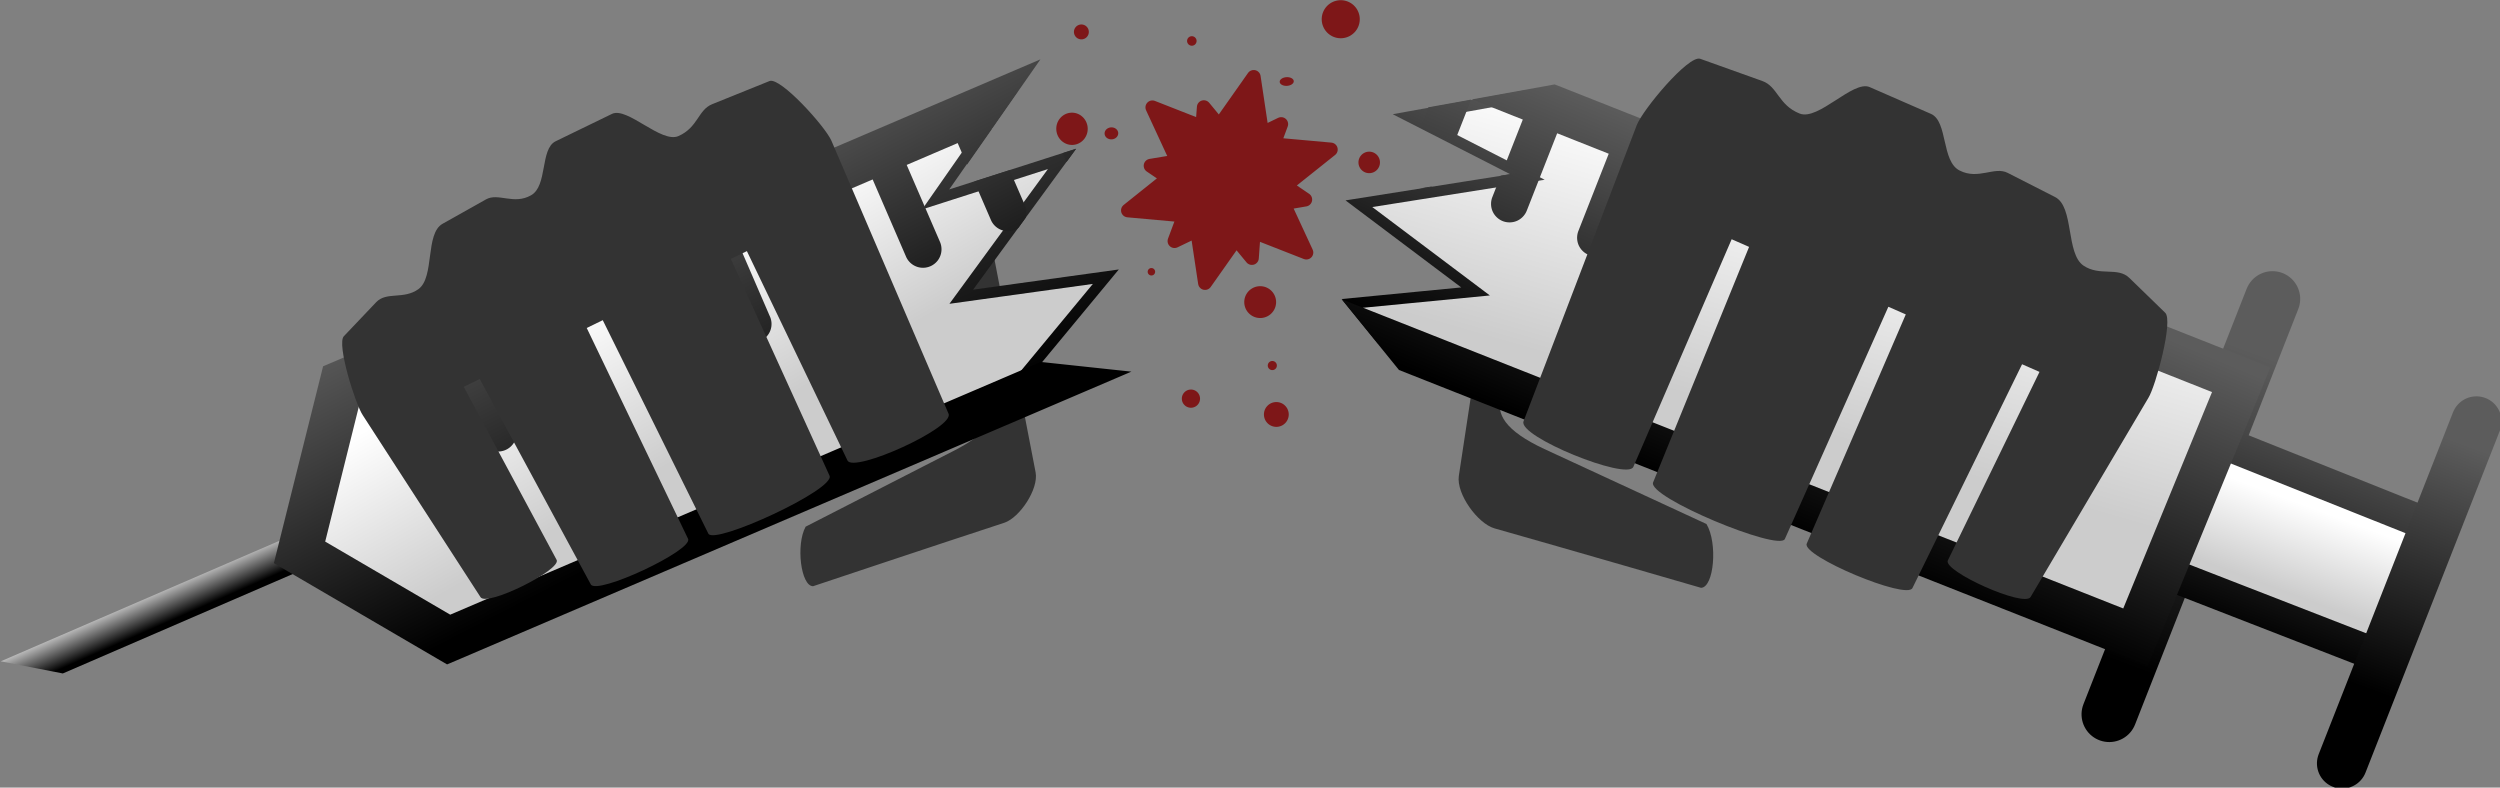 <svg xmlns="http://www.w3.org/2000/svg" xmlns:xlink="http://www.w3.org/1999/xlink" viewBox="0 0 700 220.53"><rect x="0" y="0" width="700" height="220.53" fill="#808080" stroke="none"/><defs><linearGradient id="f" y2="192.98" xlink:href="#a" gradientUnits="userSpaceOnUse" x2="1460.2" y1="274.62" x1="1461.3"/><linearGradient id="a"><stop offset="0"/><stop offset="1" stop-color="#5c5c5c"/></linearGradient><linearGradient id="c" y2="186.57" xlink:href="#a" gradientUnits="userSpaceOnUse" x2="1430.1" y1="298.2" x1="1432.1"/><linearGradient id="e" y2="-41.047" xlink:href="#b" gradientUnits="userSpaceOnUse" x2="1545" y1="60.194" x1="1485.7"/><linearGradient id="d" y2="-41.047" xlink:href="#a" gradientUnits="userSpaceOnUse" x2="1545" y1="57.4" x1="1466.6"/><linearGradient id="g" y2="227.48" xlink:href="#b" gradientUnits="userSpaceOnUse" x2="1463.7" y1="256.5" x1="1464.2"/><linearGradient id="b"><stop offset="0" stop-color="#ccc"/><stop offset="1" stop-color="#fff"/></linearGradient><linearGradient id="h" y2="189.38" xlink:href="#a" gradientUnits="userSpaceOnUse" x2="1509.4" y1="276.33" x1="1511.1"/><linearGradient id="i" y2="-35.095" xlink:href="#a" gradientUnits="userSpaceOnUse" x2="1566" y1="84.166" x1="1475.9"/><linearGradient id="j" y2="230.35" gradientUnits="userSpaceOnUse" x2="933.37" y1="247.21" x1="943.84"><stop offset="0"/><stop offset="1" stop-color="#fff"/></linearGradient><linearGradient id="l" y2="143.79" xlink:href="#b" gradientUnits="userSpaceOnUse" x2="1025.9" y1="210.01" x1="1077.6"/><linearGradient id="k" y2="-35.267" gradientUnits="userSpaceOnUse" x2="1285.5" y1="64.791" x1="1347.6"><stop offset="0"/><stop offset="1" stop-color="#3c3c3c"/></linearGradient><linearGradient id="m" y2="103.52" xlink:href="#a" gradientUnits="userSpaceOnUse" x2="1002.6" y1="226.8" x1="1090.2"/></defs><path d="M1431 167.96v147.38" stroke-linejoin="round" stroke="url(#c)" stroke-linecap="round" stroke-width="18.311" fill="none" transform="rotate(21.448 1079.971 -1410.801) scale(.848)"/><path d="M440.756 57.926l-20.27 52.875c-1.93 5.04 1 9.814 11.926 14.922l45.398 20.997c3.19 5.304 2.124 17.729-1.512 17.872 0 0-38.05-11.045-57.898-16.666-4.667-1.378-10.658-9.627-9.931-14.659l10.126-66.73z" fill="#333"/><path d="M1547.8-33.936l-53.893-3.847 46.215 40.732-78.927-7.372 42.393 52.875-56.835-8.785 8.838 19.155 309.44 224.11 77.144-103.72z" color="#000" stroke="url(#d)" stroke-width="5" fill="url(#e)" transform="rotate(-14.334 868.212 2017.76) scale(.603)"/><path d="M1507.8 218.51v46.271l-76.848.278v-46.94z" transform="rotate(21.449 1079.948 -1410.771) scale(.848)" stroke-linejoin="round" color="#000" stroke="url(#f)" stroke-linecap="round" stroke-width="10.825" fill="url(#g)"/><path d="M1508.5 181v121.3" transform="rotate(21.449 1079.948 -1410.771) scale(.848)" stroke-linejoin="round" stroke="url(#h)" stroke-linecap="round" stroke-width="16.612" fill="none"/><path d="M1563-35.587l-38.954-2.777 20.556 14.924-13.696 19.003 4.927 4.364-7.574-.692-6.296 8.735a8.68 8.68 0 00-1.5 6.396 8.696 8.696 0 003.455 5.586 8.696 8.696 0 006.393 1.512 8.696 8.696 0 005.593-3.446l22.588-31.34 20.84 15.13-22.535 31.269a8.695 8.695 0 00-1.511 6.4 8.695 8.695 0 003.457 5.594 8.695 8.695 0 006.4 1.51 8.696 8.696 0 005.594-3.457l22.485-31.196 20.841 15.13-22.434 31.125c-1.47 1.809-2.155 4.233-1.848 6.543s1.6 4.473 3.49 5.835a8.695 8.695 0 006.64 1.467 8.696 8.696 0 005.623-3.823l22.382-31.054 147.86 106.68-22.331 30.982a8.709 8.709 0 00-1.493 6.392 8.695 8.695 0 003.455 5.58 8.696 8.696 0 006.387 1.513 8.695 8.695 0 005.59-3.438l22.28-30.91 33.686 24.441-64.816 87.148-316.01-228.9-.061.01 17.65 38.347 294.55 213.28 8.282 6.023 6.095-8.23 77.179-103.7 6.197-8.372-8.46-6.151-280.96-203.42zm-39.332-2.779l-20.133-1.455-4.985 6.917 12.964 11.402zm-27.414 34.578l-5.715-.49a8.671 8.671 0 005.715.49z" style="block-progression:tb;text-indent:0;text-transform:none" color="#000" fill="url(#i)" transform="rotate(-14.334 868.212 2017.76) scale(.603)"/><path d="M462.877 135.051l26.867-65.921-4.88-2.142-27.533 63.746c-1.708 3.881-32.402-8.515-30.742-12.766l31.698-82.913c1.682-4.368 14.493-19.706 17.768-18.596l17.443 6.241c4.274 1.544 4.475 6.755 10.4 9.096 5.25 2.092 14.917-9.4 19.588-7.42l17.198 7.517c4.765 2.12 2.856 13.3 8.017 15.855 5.256 2.695 9.744-1.254 13.464.665l13.255 6.758c5.371 2.717 2.967 15.846 7.973 19.214 4.586 3.047 9.569.276 12.813 3.426l10.034 9.747c2.355 2.137-2.627 20.544-4.71 23.873l-32.967 55.725c-1.784 3.025-24.586-7.252-23.172-10.228l25.668-52.8-4.88-2.14-30.692 62.66c-1.619 3.417-31.108-8.988-29.604-12.428 9.291-21.427 27.737-64.186 27.737-64.186l-4.88-2.14-28.983 65.029c-1.641 3.533-38.634-11.758-36.881-15.872zM256.92 62.967l20.96 48.729c1.998 4.646-.567 9.223-10.6 14.415l-41.704 21.36c-2.786 5.084-1.322 16.673 2.087 16.67 0 0 35.2-11.768 53.566-17.774 4.316-1.465 9.614-9.411 8.744-14.094L277.98 70.197z" fill="#333"/><g><path d="M1004.8 193.38l8.686 14.164-110.05 67.487-29.337-1.5z" fill="url(#j)" transform="rotate(8.13 121.292 -3531.83) scale(.603)"/><path d="M1006.8 128.53l-8.338 80.897 74.258 30.298 275.15-167.29-21.082.762 30.037-49.043-65.138 18.705 37.26-69.97-55.412 26.918 24.347-48.234-291.08 176.95z" color="#000" stroke="url(#k)" stroke-width="5" fill="url(#l)" transform="rotate(8.13 121.292 -3531.83) scale(.603)"/><path d="M1002.9 116.74l-.523 5.115-8.376 80.92-.792 7.704 7.159 2.93 74.296 30.275 4.805 1.951 4.444-2.673 290.89-176.84-42.188 1.486.014-.06-254.98 155.02-62.271-25.38 6.999-68.115 37.22-22.618 20.838 33.98a8.592 8.592 0 0014.649-8.983l-20.815-33.943 22-13.388 20.769 33.868a8.584 8.584 0 1014.611-8.96l-20.723-33.793 22-13.388 20.677 33.72a8.592 8.592 0 0014.649-8.984l-20.631-33.644 22-13.388 20.585 33.57a8.584 8.584 0 1014.611-8.961l-20.54-33.494 22.001-13.388 20.494 33.419a8.592 8.592 0 0014.649-8.983L1220.95 8.334l22.3-13.572 20.425 33.306a8.592 8.592 0 0014.649-8.983l-20.379-33.231 22-13.388 5.698 9.291 9.112-18.012-.115-.187.262-.161 17.594-34.865-305.23 185.58-4.369 2.628zm287.2-127.71l10.178 16.597a8.592 8.592 0 0013.141 1.84l2.657-5.083a8.592 8.592 0 00-1.149-5.74l-9.304-15.173-15.523 7.56zm38.748-18.864l2.366 3.859 3.56-6.72-5.926 2.861z" style="block-progression:tb;text-indent:0;text-transform:none" color="#000" fill="url(#m)" transform="rotate(8.13 121.292 -3531.83) scale(.603)"/></g><path d="M232.268 133.189l-27.625-60.69 4.488-2.188 28.166 58.632c1.745 3.57 30.008-9.188 28.295-13.105l-32.786-76.415c-1.738-4.025-14.306-17.9-17.33-16.737l-16.092 6.497c-3.942 1.605-3.935 6.49-9.392 8.905-4.836 2.155-14.316-8.239-18.614-6.21l-15.815 7.683c-4.38 2.162-2.173 12.555-6.908 15.141-4.818 2.72-9.167-.807-12.577 1.128l-12.152 6.824c-4.926 2.744-2.182 14.943-6.74 18.284-4.179 3.024-8.947.618-11.865 3.688l-9.024 9.5c-2.125 2.089 3.23 19.13 5.306 22.167l32.95 50.92c1.784 2.764 22.74-7.713 21.305-10.445l-26.01-48.455 4.488-2.187 31.081 57.495c1.644 3.137 28.78-9.583 27.243-12.745-9.503-19.707-28.375-59.038-28.375-59.038l4.488-2.188 29.571 59.78c1.67 3.246 35.72-12.457 33.924-16.241z" fill="#333"/><g color="#000" fill="#7e1718"><path d="M351.04 21.548l-9.649 13.7-4.317-5.232-.414 5.544-13.99-5.492 6.99 15.105-7.478 1.24 5.025 3.406-11.373 9.092 15.707 1.416-2.675 7.174 6.32-3.04 2.224 14.77 8.71-12.35 4.406 5.35.516-7.295 14.739 5.774-6.39-13.8 6.07-1.037-5.616-3.819 12.771-10.186-15.992-1.44 2.11-5.681-5.332 2.577-2.362-15.775z" stroke-linejoin="round" stroke="#7e1718" stroke-linecap="round" stroke-width="3.89"/><path d="M304.553 35.814c.142 2.49-1.71 4.62-4.135 4.759s-4.508-1.767-4.65-4.257 1.71-4.62 4.135-4.759c2.426-.138 4.507 1.768 4.65 4.257zM313.102 37.235c.053.926-.758 1.725-1.811 1.785-1.054.06-1.95-.641-2.003-1.567-.053-.926.758-1.725 1.811-1.785 1.053-.06 1.95.641 2.003 1.567zM304.865 8.769a2.084 2.084 0 11-4.16.237 2.084 2.084 0 014.16-.237zM335.043 11.396a1.331 1.331 0 11-2.658.151 1.331 1.331 0 012.658-.151zM362.25 22.712c.038.67-.81 1.264-1.895 1.326s-1.994-.43-2.033-1.101.81-1.264 1.895-1.326c1.084-.062 1.995.431 2.033 1.101zM386.385 45.283a3.01 3.01 0 11-6.01.344 3.01 3.01 0 016.01-.344zM357.302 84.337a4.457 4.457 0 11-8.9.508 4.457 4.457 0 018.9-.508zM323.434 76.011a1.042 1.042 0 11-2.08.119 1.042 1.042 0 012.08-.119zM380.721 5.02a5.326 5.326 0 11-10.634.607 5.326 5.326 0 0110.634-.607zM336.007 111.477a2.547 2.547 0 11-5.086.29 2.547 2.547 0 015.086-.29zM357.52 102.248a1.274 1.274 0 11-2.543.145 1.274 1.274 0 012.543-.145zM360.842 115.851a3.473 3.473 0 11-6.935.396 3.473 3.473 0 016.935-.396z"/></g></svg>